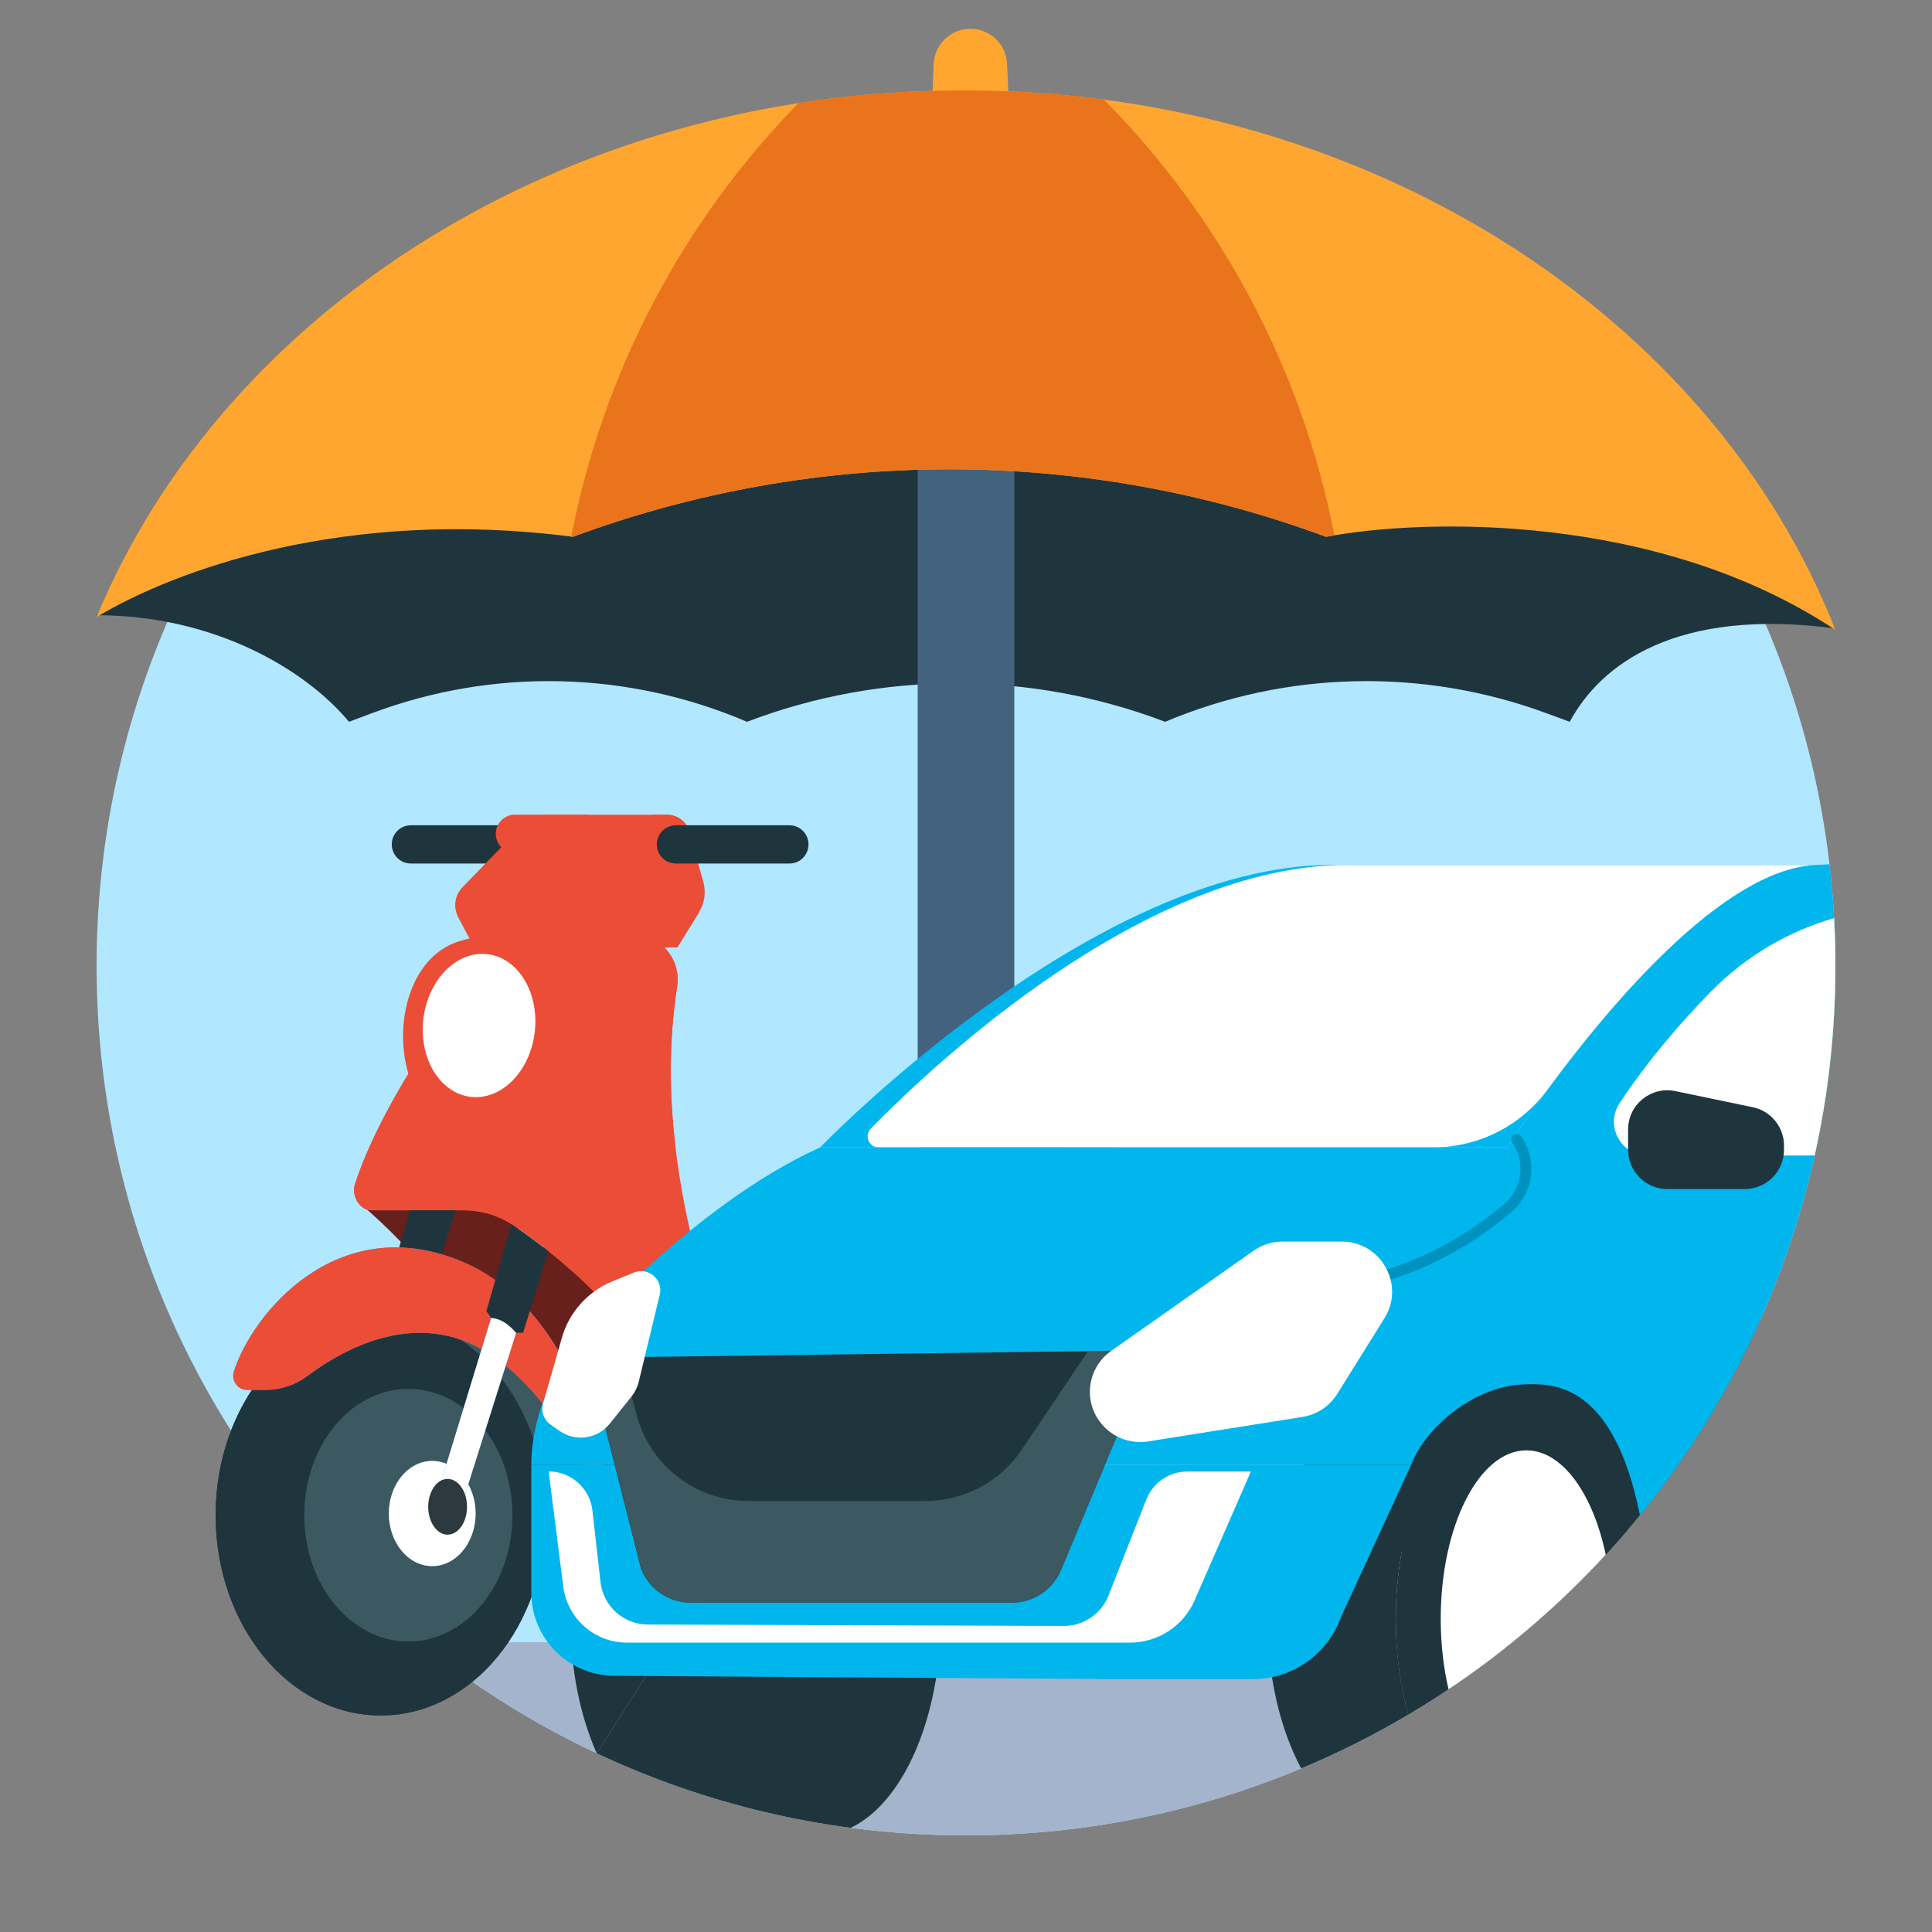<svg width="50" height="50" viewBox="0 0 50 50" fill="none" xmlns="http://www.w3.org/2000/svg">
<rect x="0" y="0" width="50" height="50" fill="#808080" stroke="none"/>
<g clip-path="url(#clip0_1173_50715)">
<g clip-path="url(#clip1_1173_50715)">
<path d="M47.5 25C47.5 37.427 37.426 47.5 25 47.5C12.574 47.5 2.5 37.427 2.5 25C2.5 12.574 12.574 2.5 25 2.5C37.426 2.5 47.5 12.574 47.5 25Z" fill="#B1E7FF"/>
<path d="M39.143 42.5C35.279 45.627 30.358 47.5 25 47.5C19.642 47.5 14.721 45.627 10.857 42.5H39.143Z" fill="#A3B4CC"/>
<path d="M47.5 16.265C43.378 15.716 41.426 17.192 40.625 18.68L40.03 18.461C36.829 17.278 33.298 17.356 30.153 18.68C26.668 17.353 22.817 17.353 19.332 18.68C16.246 17.358 12.768 17.278 9.624 18.458L9.032 18.68C7.887 17.306 5.523 15.922 2.5 15.922L7.996 10.769H42.004L47.5 16.265Z" fill="#1F353E"/>
<path fill-rule="evenodd" clip-rule="evenodd" d="M25 10.613C25.69 10.613 26.25 11.173 26.25 11.863V33.113C26.25 33.803 25.69 34.363 25 34.363C24.31 34.363 23.75 33.803 23.75 33.113V11.863C23.75 11.173 24.31 10.613 25 10.613Z" fill="#42627E"/>
<path d="M24.164 1.652C24.187 1.144 24.605 0.744 25.114 0.744C25.622 0.744 26.041 1.144 26.063 1.652L26.477 10.97H23.75L24.164 1.652Z" fill="#FFA631"/>
<path fill-rule="evenodd" clip-rule="evenodd" d="M2.5 15.969C4.527 14.751 8.951 13.127 14.825 13.893C21.114 11.563 28.029 11.563 34.318 13.893C36.813 13.418 42.899 13.248 47.5 16.302C44.311 8.183 35.412 2.339 24.933 2.339C14.597 2.339 5.799 8.023 2.5 15.969Z" fill="#FFA631"/>
<path fill-rule="evenodd" clip-rule="evenodd" d="M28.57 2.577C31.614 5.652 33.699 9.571 34.534 13.855C34.46 13.867 34.389 13.88 34.321 13.893C28.032 11.563 21.117 11.563 14.828 13.893C14.814 13.891 14.799 13.889 14.784 13.887C15.607 9.634 17.661 5.738 20.663 2.669C22.05 2.452 23.477 2.339 24.936 2.339C26.172 2.339 27.385 2.42 28.57 2.577Z" fill="#EA741B"/>
<path d="M10.631 22.348H13.065C13.337 22.348 13.557 22.127 13.557 21.853C13.557 21.58 13.337 21.358 13.065 21.358H10.631C10.359 21.358 10.139 21.58 10.139 21.853C10.139 22.127 10.359 22.348 10.631 22.348Z" fill="#1F353E"/>
<path d="M13.323 22.074H15.169C15.441 22.074 15.661 21.852 15.661 21.579C15.661 21.305 15.441 21.084 15.169 21.084H13.323C13.052 21.084 12.831 21.305 12.831 21.579C12.831 21.852 13.052 22.074 13.323 22.074Z" fill="#EC4D37"/>
<path d="M29.26 27.694C28.669 32.882 25.907 37.41 21.905 40.349H17.887L17.603 39.262C17.603 39.262 21.417 39.495 21.709 39.286C22.001 39.078 24.923 33.843 24.923 33.107C24.923 32.373 24.594 27.825 24.594 27.825L29.26 27.694Z" fill="#67201C"/>
<path d="M9.229 31.079C9.229 31.079 12.997 33.978 14.669 39.419C14.862 40.048 15.436 40.484 16.092 40.484H21.133L15.285 30.915L12.2 29.624L9.229 31.077V31.079Z" fill="#67201C"/>
<path d="M21.716 40.486H19.453C18.884 40.486 18.417 40.036 18.367 39.466C18.115 36.458 16.314 34.247 14.798 32.891C14.206 32.361 13.657 31.963 13.261 31.697C12.883 31.445 12.44 31.323 11.987 31.323H9.605C9.306 31.323 9.091 30.938 9.185 30.652C9.489 29.723 9.994 28.741 10.544 27.831C10.705 27.564 10.87 27.304 11.035 27.053C12.096 25.438 13.15 24.209 13.15 24.209H16.482C16.833 24.209 17.138 24.401 17.328 24.679C17.494 24.918 17.573 25.222 17.526 25.52C17.308 26.909 17.318 28.317 17.482 29.685C17.959 33.773 19.767 37.492 20.712 39.184C21.008 39.713 21.532 40.099 22.12 40.189C21.987 40.29 21.852 40.389 21.716 40.486Z" fill="#EC4D37"/>
<path d="M29.236 27.899H26.84L26.841 27.903H26.837C26.837 27.903 27.864 30.363 28.213 32.041C28.708 30.725 29.055 29.338 29.236 27.899Z" fill="#EC4D37"/>
<path d="M18.098 23.605L17.531 24.52H12.272L11.859 23.739C11.723 23.48 11.768 23.169 11.97 22.96L13.531 21.353C13.591 21.291 13.66 21.239 13.732 21.199C13.771 21.177 13.808 21.159 13.848 21.144C13.947 21.104 14.053 21.087 14.16 21.087H17.155C17.155 21.087 17.14 21.948 17.939 21.893L18.202 22.823C18.276 23.09 18.236 23.373 18.09 23.607L18.098 23.605Z" fill="#EC4D37"/>
<path d="M16.89 21.083H17.262C17.538 21.083 17.781 21.27 17.855 21.539L18.056 22.285H17.197L16.888 21.083H16.89Z" fill="#EC4D37"/>
<path d="M29.33 26.945C29.28 27.641 29.191 28.326 29.064 28.998H24.767C24.304 28.998 23.924 28.697 23.924 28.229V27.714C23.924 27.246 24.302 26.945 24.767 26.945H29.33Z" fill="#1F353E"/>
<path d="M29.33 26.945C29.279 27.641 29.19 28.326 29.064 28.998H27.695C27.23 28.998 26.914 28.697 26.914 28.229V27.714C26.914 27.246 27.23 26.945 27.695 26.945H29.33Z" fill="#3C5860"/>
<path d="M17.422 26.342C17.346 27.156 17.343 27.972 17.395 28.776C17.415 29.082 17.445 29.385 17.479 29.686L16.282 31.985C15.993 32.54 15.421 32.888 14.795 32.888C14.795 32.888 14.785 32.883 14.78 32.88C14.721 32.821 14.657 32.764 14.6 32.714C14.1 32.286 13.643 31.953 13.296 31.719C12.91 31.457 12.453 31.321 11.988 31.321H9.605C9.304 31.321 9.091 30.935 9.185 30.649C9.578 29.45 10.305 28.161 11.033 27.054C11.045 27.808 11.02 29.288 10.743 30.913H11.889C11.889 30.913 13.976 27.937 15.753 27.362L17.328 24.68C17.494 24.919 17.573 25.223 17.526 25.521C17.484 25.795 17.45 26.069 17.425 26.342H17.422Z" fill="#EC4D37"/>
<path d="M15.228 24.67C15.228 24.67 14.523 29.138 12.19 29.171C10.006 29.201 9.8 25.004 11.886 24.359C13.57 23.839 15.225 24.67 15.225 24.67H15.228Z" fill="#EC4D37"/>
<path d="M10.943 26.54C10.896 27.564 11.51 28.394 12.313 28.394C13.117 28.394 13.807 27.564 13.853 26.54C13.9 25.517 13.287 24.686 12.483 24.686C11.68 24.686 10.99 25.517 10.943 26.54Z" fill="white"/>
<path d="M10.812 31.402L8.457 39.11L9.056 39.48L11.418 32.002L10.812 31.402Z" fill="#3388FF"/>
<path opacity="0.6" d="M10.812 31.402L8.457 39.11L9.056 39.48L11.418 32.002L10.812 31.402Z" fill="white"/>
<path d="M11.792 31.323L10.81 34.49H10.625C10.281 34.079 9.984 34.112 9.984 34.112L9.86 33.93L10.605 31.323H11.792Z" fill="#1F353E"/>
<path d="M9.363 38.998C9.363 39.396 9.137 39.72 8.86 39.72C8.583 39.72 8.358 39.396 8.358 38.998C8.358 38.6 8.583 38.277 8.86 38.277C9.137 38.277 9.363 38.6 9.363 38.998Z" fill="#2C393F"/>
<path d="M15.772 38.776H14.76C14.481 38.776 14.223 38.621 14.092 38.375C13.563 37.377 12.022 34.818 9.857 34.191C7.151 33.404 11.329 32.932 12.833 34.019C14.337 35.106 15.774 38.778 15.774 38.778L15.772 38.776Z" fill="#3C5860"/>
<path d="M9.853 44.397C12.212 44.397 14.125 42.076 14.125 39.214C14.125 36.352 12.212 34.032 9.853 34.032C7.493 34.032 5.58 36.352 5.58 39.214C5.58 42.076 7.493 44.397 9.853 44.397Z" fill="#2C393F"/>
<path d="M9.853 44.397C12.212 44.397 14.125 42.076 14.125 39.214C14.125 36.352 12.212 34.032 9.853 34.032C7.493 34.032 5.58 36.352 5.58 39.214C5.58 42.076 7.493 44.397 9.853 44.397Z" fill="#1F353E"/>
<path d="M10.568 42.482C12.055 42.482 13.261 41.019 13.261 39.213C13.261 37.408 12.055 35.944 10.568 35.944C9.08 35.944 7.874 37.408 7.874 39.213C7.874 41.019 9.08 42.482 10.568 42.482Z" fill="#3C5860"/>
<path d="M11.186 37.809C11.807 37.809 12.309 38.418 12.309 39.17C12.309 39.921 11.807 40.531 11.186 40.531C10.565 40.531 10.063 39.921 10.063 39.17C10.063 38.418 10.565 37.809 11.186 37.809Z" fill="#3388FF"/>
<path d="M11.186 37.809C11.807 37.809 12.309 38.418 12.309 39.17C12.309 39.921 11.807 40.531 11.186 40.531C10.565 40.531 10.063 39.921 10.063 39.17C10.063 38.418 10.565 37.809 11.186 37.809Z" fill="white"/>
<path d="M6.402 35.971H6.877C7.27 35.971 7.653 35.839 7.968 35.603C8.705 35.048 10.263 34.115 11.883 34.657C13.759 35.282 15.033 37.755 15.394 38.538C15.461 38.685 15.607 38.777 15.767 38.777C15.767 38.777 15.178 33.933 11.881 32.617C8.685 31.341 6.518 34.028 6.053 35.493C5.979 35.73 6.152 35.971 6.399 35.971H6.402Z" fill="#3388FF"/>
<path d="M6.402 35.971H6.877C7.27 35.971 7.653 35.839 7.968 35.603C8.705 35.048 10.263 34.115 11.883 34.657C13.759 35.282 15.033 37.755 15.394 38.538C15.461 38.685 15.607 38.777 15.767 38.777C15.767 38.777 15.178 33.933 11.881 32.617C8.685 31.341 6.518 34.028 6.053 35.493C5.979 35.73 6.152 35.971 6.399 35.971H6.402Z" fill="#EC4D37"/>
<path d="M14.058 32.273L13.358 34.489L11.782 39.48L11.183 39.107L12.71 34.111L13.415 31.8C13.605 31.929 13.823 32.089 14.058 32.273V32.273Z" fill="#3388FF"/>
<path d="M14.058 32.273L13.358 34.489L11.782 39.48L11.183 39.107L12.71 34.111L13.415 31.8C13.605 31.929 13.823 32.089 14.058 32.273V32.273Z" fill="white"/>
<path d="M14.191 32.38L13.538 34.492H13.353C13.009 34.082 12.712 34.114 12.712 34.114L12.588 33.932L13.232 31.681C13.232 31.681 13.252 31.693 13.264 31.701C13.313 31.733 13.365 31.768 13.417 31.805C13.608 31.935 13.825 32.094 14.06 32.278C14.102 32.313 14.149 32.348 14.194 32.383L14.191 32.38Z" fill="#1F353E"/>
<path d="M12.086 38.996C12.086 39.394 11.861 39.717 11.584 39.717C11.307 39.717 11.082 39.394 11.082 38.996C11.082 38.598 11.307 38.274 11.584 38.274C11.861 38.274 12.086 38.598 12.086 38.996Z" fill="#2C393F"/>
<path d="M17.49 22.348H20.432C20.704 22.348 20.924 22.127 20.924 21.853C20.924 21.58 20.704 21.358 20.432 21.358H17.49C17.218 21.358 16.998 21.58 16.998 21.853C16.998 22.127 17.218 22.348 17.49 22.348Z" fill="#1F353E"/>
<path d="M45.541 34.196H36.28V42.66H38.945C41.772 40.424 44.049 37.525 45.541 34.196Z" fill="#1F353E"/>
<path d="M36.447 44.375C36.24 43.628 36.123 42.786 36.123 41.896C36.123 38.807 37.524 36.303 39.254 36.303H35.934C34.206 36.303 32.804 38.807 32.804 41.896C32.804 43.399 33.135 44.763 33.675 45.767C34.634 45.366 35.56 44.9 36.447 44.375Z" fill="#1F353E"/>
<path d="M42.11 39.612C41.621 37.662 40.526 36.303 39.252 36.303C37.523 36.303 36.122 38.807 36.122 41.896C36.122 42.787 36.238 43.629 36.446 44.376C38.588 43.108 40.502 41.494 42.11 39.612Z" fill="#1F353E"/>
<path d="M41.556 40.237C40.345 41.552 38.98 42.723 37.488 43.719C37.358 43.165 37.286 42.547 37.286 41.896C37.286 39.487 38.279 37.535 39.504 37.535C40.43 37.535 41.224 38.651 41.556 40.237Z" fill="white"/>
<path d="M15.444 45.376C16.829 46.027 18.292 46.541 19.815 46.9C20.535 47.07 21.269 47.205 22.015 47.304C23.356 46.672 24.345 44.49 24.345 41.895C24.345 38.807 22.943 36.303 21.214 36.303" fill="#1F353E"/>
<path d="M21.214 36.303H17.895C16.166 36.303 14.764 38.806 14.764 41.895C14.764 43.211 15.018 44.421 15.444 45.376" fill="#1F353E"/>
<path d="M13.75 37.908V41.216C13.75 42.405 14.716 43.369 15.905 43.369L28.406 43.452L28.41 43.457H32.425C33.45 43.457 34.365 42.811 34.707 41.844L36.522 37.908H13.75Z" fill="#00B6ED"/>
<path d="M47.348 22.368C47.218 22.373 47.091 22.379 46.967 22.386C43.558 22.569 39.01 29.695 39.01 29.695L39.504 35.825C39.525 35.825 39.547 35.825 39.571 35.824C40.203 35.819 41.76 35.806 42.441 39.217C45.603 35.342 47.5 30.393 47.5 25.001C47.5 24.11 47.448 23.232 47.348 22.368Z" fill="#00B6ED"/>
<path d="M34.474 22.384C28.263 22.384 21.227 29.694 21.227 29.694H39.01C39.01 29.694 43.558 22.567 46.967 22.384H34.474Z" fill="#00B6ED"/>
<path d="M34.856 22.385C29.624 22.385 24.137 27.571 22.536 29.207C22.358 29.39 22.488 29.695 22.741 29.695H37.087C38.256 29.695 39.357 29.143 40.048 28.201C41.591 26.101 44.563 22.515 46.968 22.386H34.856V22.385Z" fill="white"/>
<path d="M39.01 29.698L32.44 34.878L14.764 34.821C14.764 34.821 13.75 36.295 13.75 37.909H36.522C36.896 36.92 38.203 35.828 39.504 35.828C39.504 33.99 39.01 29.698 39.01 29.698V29.698Z" fill="#00B6ED"/>
<path d="M14.764 34.819C14.764 34.819 17.869 31.204 21.227 29.694H39.01L38.75 34.676L32.44 34.874L24.375 37.488L17.812 37.176L14.764 34.818V34.819Z" fill="#00B6ED"/>
<path d="M47.466 23.762C46.274 24.104 45.176 24.75 44.287 25.654C43.502 26.453 42.658 27.431 41.916 28.547C41.53 29.126 41.943 29.904 42.641 29.904H46.964C47.315 28.326 47.5 26.685 47.5 25.001C47.5 24.585 47.489 24.172 47.466 23.762Z" fill="white"/>
<path d="M42.135 29.757V29.231C42.135 28.587 42.728 28.105 43.359 28.238L45.362 28.655C45.833 28.753 46.17 29.168 46.17 29.648V29.757C46.17 30.318 45.715 30.773 45.154 30.773H43.151C42.59 30.773 42.135 30.318 42.135 29.757V29.757Z" fill="#1F353E"/>
<g opacity="0.2">
<path d="M34.711 33.349C34.673 33.349 34.64 33.321 34.633 33.283C34.627 33.241 34.657 33.201 34.7 33.195C36.636 32.902 38.087 31.956 38.963 31.212C39.459 30.792 39.556 30.071 39.19 29.536C39.166 29.499 39.174 29.452 39.21 29.427C39.246 29.403 39.293 29.411 39.319 29.447C39.731 30.049 39.623 30.858 39.065 31.331C38.173 32.086 36.697 33.048 34.725 33.348C34.72 33.348 34.717 33.348 34.712 33.348L34.711 33.349Z" fill="black"/>
<path fill-rule="evenodd" clip-rule="evenodd" d="M34.736 33.412H34.711C34.642 33.412 34.583 33.361 34.572 33.293L34.572 33.292C34.56 33.215 34.615 33.144 34.69 33.133C36.611 32.843 38.052 31.903 38.922 31.165C39.394 30.765 39.487 30.08 39.138 29.571L39.137 29.57C39.096 29.506 39.109 29.421 39.174 29.376L39.176 29.375C39.239 29.333 39.325 29.347 39.37 29.412C39.801 30.04 39.688 30.885 39.105 31.378C38.209 32.138 36.724 33.106 34.74 33.409L34.736 33.412ZM39.19 29.536C39.166 29.499 39.174 29.452 39.21 29.427ZM34.725 33.348H34.712Z" fill="black"/>
</g>
<path d="M16.685 35.118L15.662 36.941L16.592 40.604C16.8 41.13 17.309 41.476 17.874 41.476H26.188C26.744 41.476 27.246 41.142 27.46 40.627L28.899 37.177L28.759 34.959L16.685 35.118Z" fill="#1F353E"/>
<path d="M28.76 34.959L28.16 34.967L26.438 37.524C25.882 38.35 24.951 38.845 23.955 38.845H19.369C18.01 38.845 16.82 37.928 16.474 36.614L16.348 36.137L15.664 36.943L16.594 40.605C16.802 41.131 17.311 41.477 17.876 41.477H26.189C26.745 41.477 27.248 41.144 27.462 40.629L28.901 37.179L28.76 34.96V34.959Z" fill="#3C5860"/>
<path d="M14.541 34.622C14.73 33.96 15.212 33.422 15.848 33.162L16.406 32.934C16.779 32.781 17.168 33.115 17.074 33.507L16.53 35.763C16.497 35.9 16.434 36.029 16.346 36.139L15.782 36.843C15.465 37.24 14.895 37.322 14.479 37.031L14.246 36.867C14.073 36.746 13.996 36.528 14.054 36.327" fill="white"/>
<path d="M15.54 40.939L15.332 39.092C15.267 38.516 14.779 38.081 14.199 38.081L14.577 41.06C14.683 41.889 15.388 42.511 16.223 42.511H29.245C29.97 42.511 30.627 42.081 30.917 41.416L32.373 38.083H30.728C30.26 38.083 29.839 38.37 29.668 38.804L28.688 41.292C28.5 41.769 28.039 42.081 27.527 42.079L16.77 42.043C16.138 42.041 15.609 41.566 15.54 40.939Z" fill="white"/>
<path d="M28.464 36.794C28.752 37.183 29.233 37.38 29.712 37.304L33.71 36.67C34.082 36.611 34.409 36.394 34.608 36.074L35.829 34.117C36.369 33.253 35.747 32.132 34.726 32.132H33.19C32.922 32.132 32.661 32.214 32.442 32.368L28.759 34.96C28.161 35.38 28.027 36.208 28.462 36.794H28.464Z" fill="white"/>
</g>
</g>
<defs>
<clipPath id="clip0_1173_50715">
<rect width="50" height="50" fill="white"/>
</clipPath>
<clipPath id="clip1_1173_50715">
<rect width="50" height="50" fill="white"/>
</clipPath>
</defs>
</svg>
